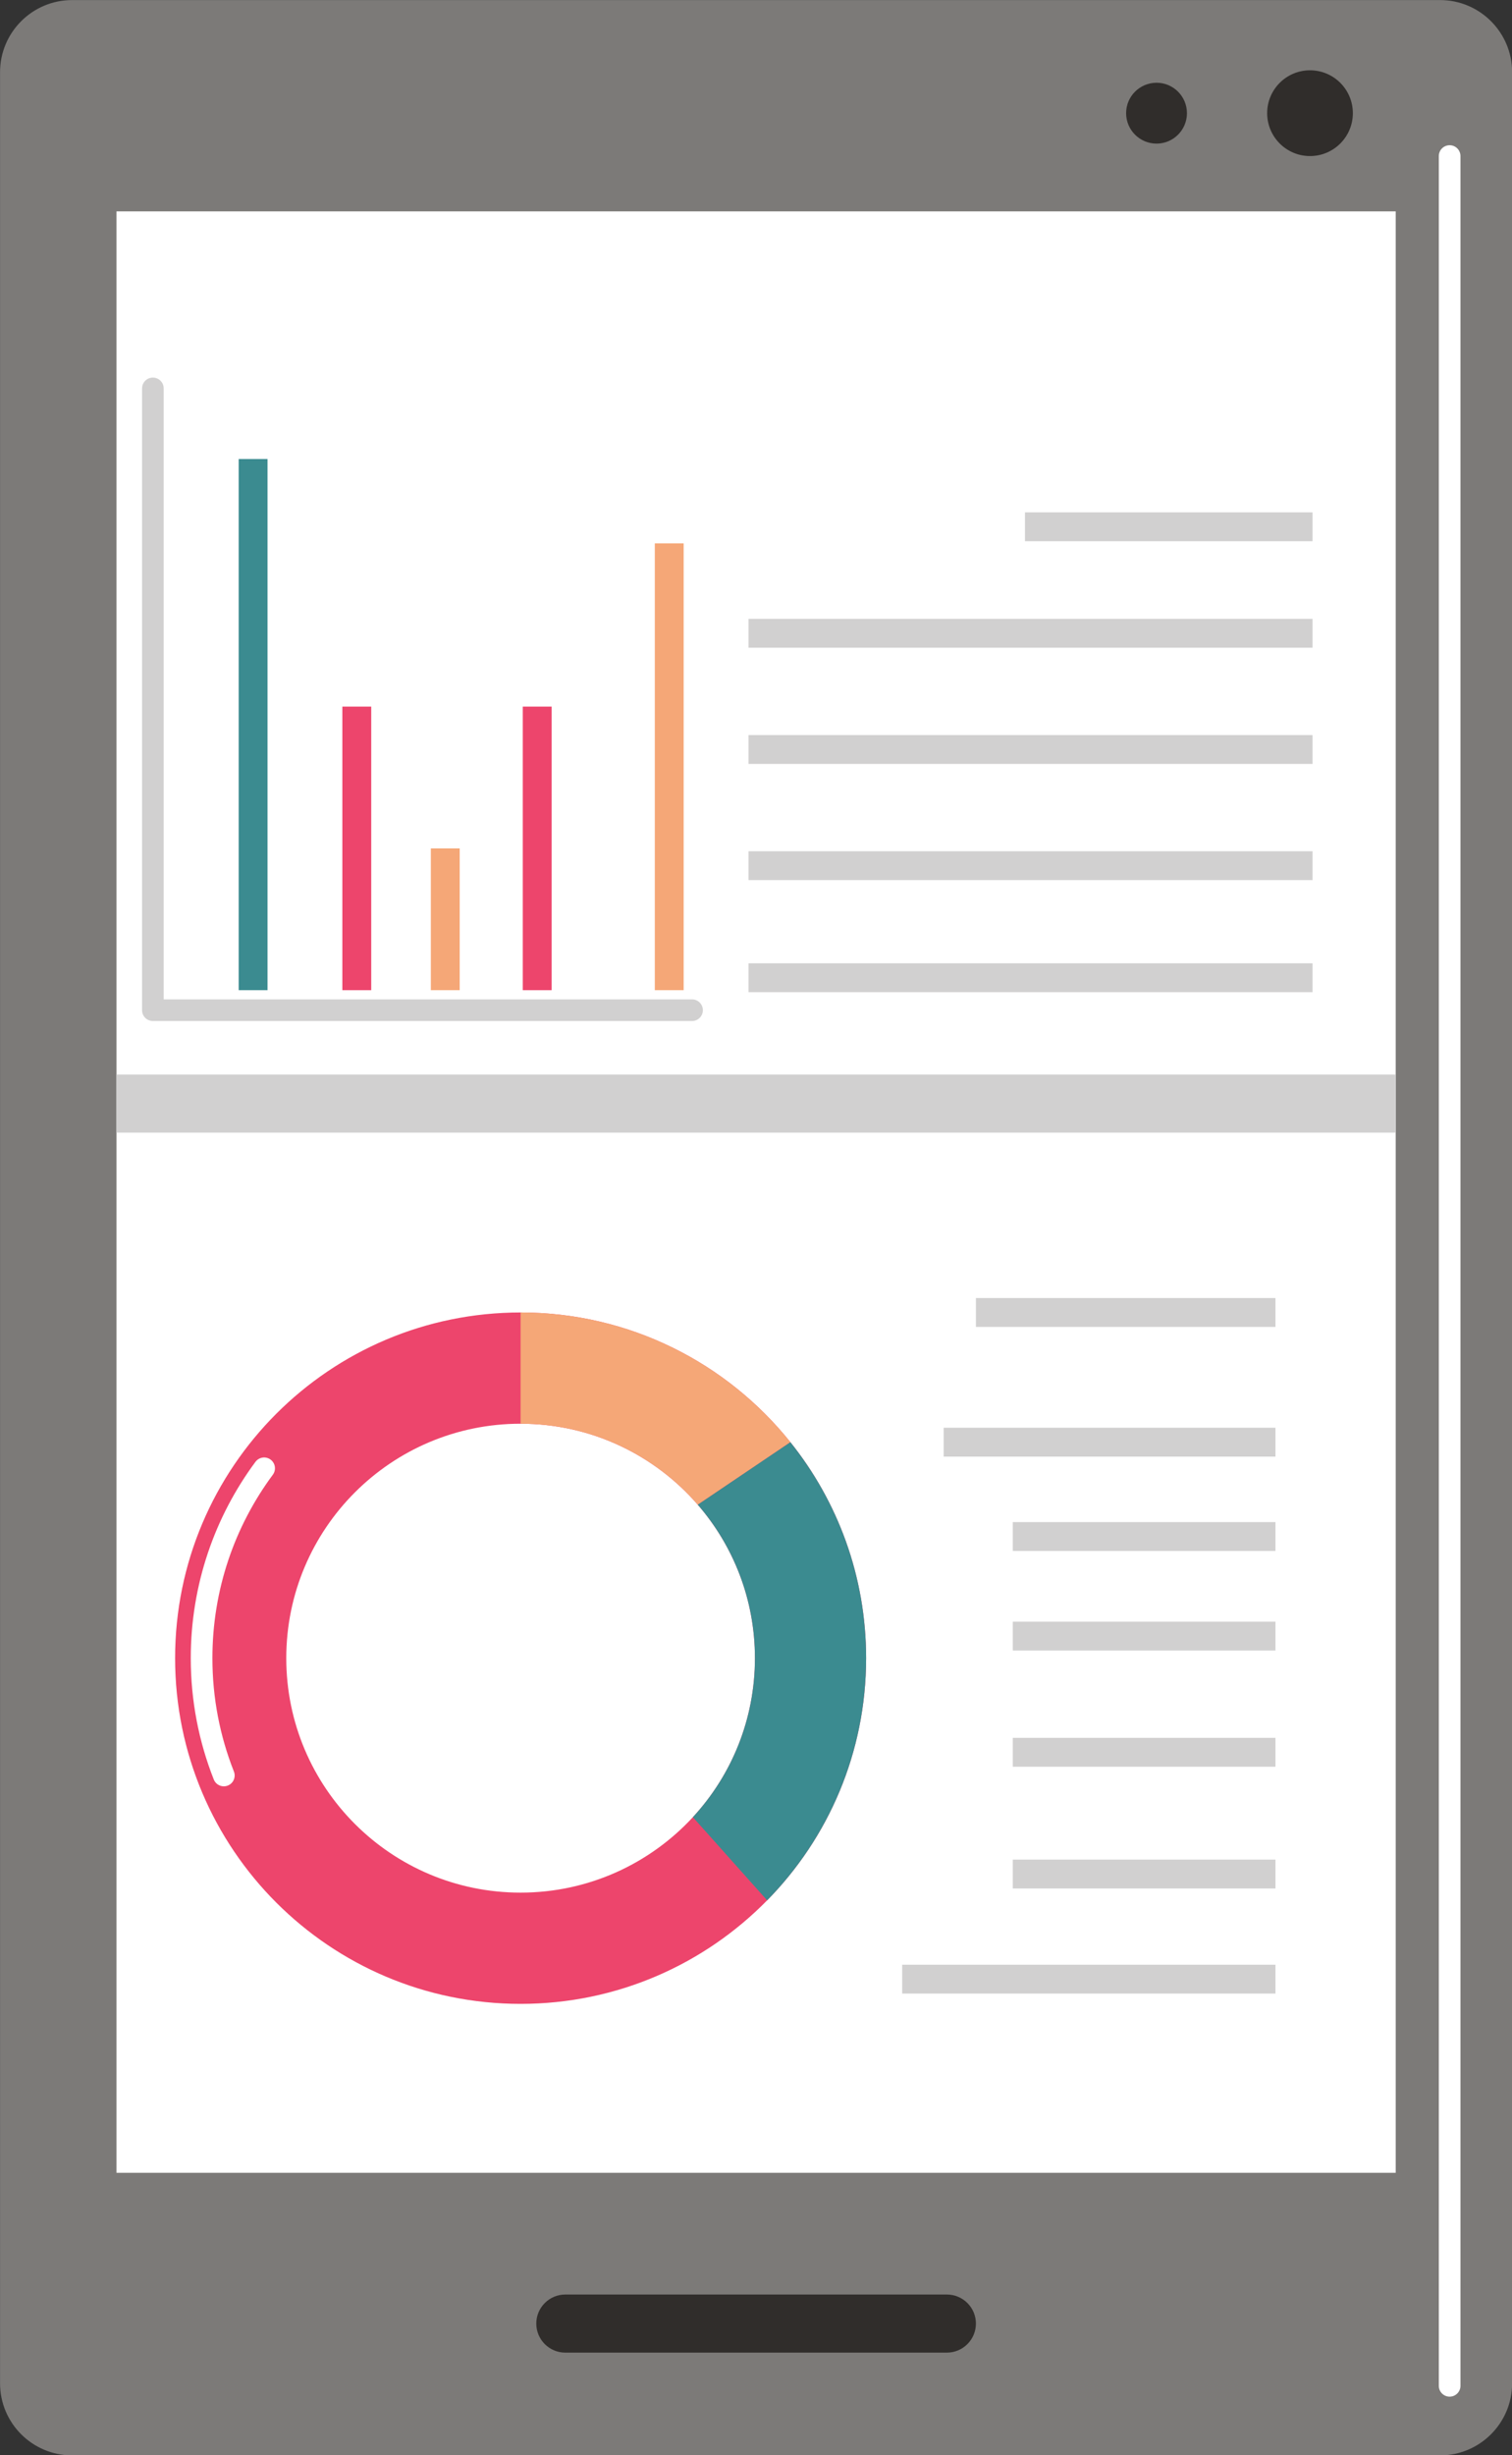 <?xml version="1.0" encoding="UTF-8"?><svg xmlns="http://www.w3.org/2000/svg" xmlns:xlink="http://www.w3.org/1999/xlink" height="1697.0" preserveAspectRatio="xMidYMid meet" version="1.0" viewBox="537.8 212.1 1045.6 1697.0" width="1045.6" zoomAndPan="magnify"><rect x="537.8" y="212.1" width="1045.6" height="1697.0" fill="#333333" stroke="none"/><g><g id="change1_1"><path d="M 587.711 1909.18 C 560.156 1909.18 537.832 1886.852 537.832 1859.32 L 537.832 262.023 C 537.832 234.477 560.156 212.145 587.711 212.145 L 1533.602 212.145 C 1561.16 212.145 1583.48 234.477 1583.48 262.023 L 1583.48 1859.32 C 1583.48 1886.852 1561.16 1909.18 1533.602 1909.18 L 587.711 1909.18" fill="#7c7a78"/></g><g id="change2_1"><path d="M 618.355 1713.859 L 618.355 358.191 L 1502.98 358.191 L 1502.98 1713.859 L 618.355 1713.859" fill="#fff"/></g><g id="change3_1"><path d="M 618.352 994.922 L 618.352 954.77 L 1502.98 954.77 L 1502.98 994.922 L 618.352 994.922" fill="#d1d0d0"/></g><g id="change4_1"><path d="M 1212.68 1818.059 C 1212.68 1829.148 1203.68 1838.141 1192.602 1838.141 L 928.73 1838.141 C 917.645 1838.141 908.66 1829.148 908.66 1818.059 C 908.66 1806.98 917.645 1797.988 928.73 1797.988 L 1192.602 1797.988 C 1203.68 1797.988 1212.68 1806.98 1212.68 1818.059" fill="#302d2b"/></g><g id="change3_2"><path d="M 1246.609 586.18 L 1445.469 586.18 L 1445.469 566.223 L 1246.609 566.223 Z M 1246.609 586.18" fill="#d1d0d0"/></g><g id="change3_3"><path d="M 1055.41 659.789 L 1445.469 659.789 L 1445.469 639.836 L 1055.41 639.836 Z M 1055.41 659.789" fill="#d1d0d0"/></g><g id="change3_4"><path d="M 1055.41 740.102 L 1445.469 740.102 L 1445.469 720.145 L 1055.41 720.145 Z M 1055.41 740.102" fill="#d1d0d0"/></g><g id="change3_5"><path d="M 1055.41 820.398 L 1445.469 820.398 L 1445.469 800.441 L 1055.41 800.441 Z M 1055.41 820.398" fill="#d1d0d0"/></g><g id="change3_6"><path d="M 1055.41 897.84 L 1445.469 897.84 L 1445.469 877.883 L 1055.41 877.883 Z M 1055.41 897.84" fill="#d1d0d0"/></g><g id="change5_1"><path d="M 702.855 896.469 L 722.809 896.469 L 722.809 529.352 L 702.855 529.352 Z M 702.855 896.469" fill="#3b8b90"/></g><g id="change6_1"><path d="M 774.555 896.469 L 794.512 896.469 L 794.512 700.48 L 774.555 700.48 Z M 774.555 896.469" fill="#ed456c"/></g><g id="change7_1"><path d="M 990.617 896.469 L 1010.57 896.469 L 1010.57 587.668 L 990.617 587.668 Z M 990.617 896.469" fill="#f5a777"/></g><g id="change6_2"><path d="M 899.32 896.469 L 919.273 896.469 L 919.273 700.48 L 899.32 700.48 Z M 899.32 896.469" fill="#ed456c"/></g><g id="change7_2"><path d="M 835.738 896.469 L 855.695 896.469 L 855.695 798.48 L 835.738 798.48 Z M 835.738 896.469" fill="#f5a777"/></g><g id="change4_2"><path d="M 1473.348 290.32 C 1473.348 306.695 1460.082 319.965 1443.707 319.965 C 1427.352 319.965 1414.086 306.695 1414.086 290.32 C 1414.086 273.957 1427.352 260.688 1443.707 260.688 C 1460.082 260.688 1473.348 273.957 1473.348 290.32" fill="#302d2b"/></g><g id="change4_3"><path d="M 1358.613 290.32 C 1358.613 301.938 1349.203 311.359 1337.598 311.359 C 1325.98 311.359 1316.547 301.938 1316.547 290.32 C 1316.547 278.715 1325.98 269.293 1337.598 269.293 C 1349.203 269.293 1358.613 278.715 1358.613 290.32" fill="#302d2b"/></g><g id="change2_2"><path d="M 1532.793 319.953 L 1532.793 1861.09 C 1532.793 1865.219 1536.145 1868.57 1540.273 1868.57 C 1544.406 1868.57 1547.758 1865.219 1547.758 1861.09 L 1547.758 319.953 C 1547.758 315.824 1544.406 312.473 1540.273 312.473 C 1536.145 312.473 1532.793 315.824 1532.793 319.953" fill="#fff"/></g><g id="change3_7"><path d="M 636.035 480.578 L 636.035 910.316 C 636.035 912.277 636.832 914.211 638.227 915.605 C 639.621 916.992 641.547 917.793 643.52 917.793 L 1016.375 917.793 C 1020.504 917.793 1023.852 914.441 1023.852 910.316 C 1023.852 906.18 1020.504 902.828 1016.375 902.828 L 651 902.828 L 651 480.578 C 651 476.441 647.648 473.094 643.52 473.094 C 639.387 473.094 636.035 476.441 636.035 480.578" fill="#d1d0d0"/></g><g id="change6_3"><path d="M 897.812 1520.211 C 808.309 1520.211 735.766 1447.672 735.766 1358.172 C 735.766 1268.66 808.309 1196.121 897.812 1196.121 C 946.781 1196.121 990.656 1217.828 1020.328 1252.102 C 1044.969 1280.52 1059.859 1317.578 1059.859 1358.172 C 1059.859 1400.57 1043.609 1439.18 1016.949 1468.059 C 987.316 1500.121 944.91 1520.211 897.812 1520.211 Z M 1084.391 1208.891 C 1040.621 1154.211 973.293 1119.23 897.812 1119.23 C 765.859 1119.23 658.891 1226.211 658.891 1358.172 C 658.891 1490.121 765.859 1597.102 897.812 1597.102 C 964.551 1597.102 1024.93 1569.738 1068.301 1525.559 C 1110.648 1482.5 1136.75 1423.34 1136.75 1358.172 C 1136.75 1301.672 1117.148 1249.781 1084.391 1208.891" fill="#ed456c"/></g><g id="change7_3"><path d="M 1084.391 1208.891 L 1020.328 1252.102 C 990.656 1217.828 946.781 1196.121 897.812 1196.121 L 897.812 1119.23 C 973.293 1119.23 1040.621 1154.211 1084.391 1208.891" fill="#f5a777"/></g><g id="change5_2"><path d="M 1136.75 1358.172 C 1136.75 1423.34 1110.648 1482.5 1068.301 1525.559 L 1016.949 1468.059 C 1043.609 1439.18 1059.859 1400.57 1059.859 1358.172 C 1059.859 1317.578 1044.969 1280.52 1020.328 1252.102 L 1084.391 1208.891 C 1117.148 1249.781 1136.75 1301.672 1136.75 1358.172" fill="#3b8b90"/></g><g id="change2_3"><path d="M 699.547 1436.5 C 689.957 1412.25 684.688 1385.852 684.688 1358.172 C 684.691 1310.648 700.207 1266.828 726.473 1231.379 C 728.934 1228.07 728.238 1223.379 724.922 1220.922 C 721.598 1218.461 716.91 1219.16 714.449 1222.48 C 686.348 1260.379 669.715 1307.359 669.719 1358.172 C 669.719 1387.75 675.359 1416.051 685.633 1442 C 687.148 1445.852 691.496 1447.73 695.34 1446.211 C 699.188 1444.691 701.066 1440.34 699.547 1436.5" fill="#fff"/></g><g id="change3_8"><path d="M 1212.68 1129.211 L 1419.809 1129.211 L 1419.809 1109.25 L 1212.68 1109.25 Z M 1212.68 1129.211" fill="#d1d0d0"/></g><g id="change3_9"><path d="M 1190.371 1218.859 L 1419.809 1218.859 L 1419.809 1198.91 L 1190.371 1198.91 Z M 1190.371 1218.859" fill="#d1d0d0"/></g><g id="change3_10"><path d="M 1238.172 1284.059 L 1419.809 1284.059 L 1419.809 1264.109 L 1238.172 1264.109 Z M 1238.172 1284.059" fill="#d1d0d0"/></g><g id="change3_11"><path d="M 1238.172 1352.891 L 1419.809 1352.891 L 1419.809 1332.941 L 1238.172 1332.941 Z M 1238.172 1352.891" fill="#d1d0d0"/></g><g id="change3_12"><path d="M 1238.172 1433.199 L 1419.809 1433.199 L 1419.809 1413.238 L 1238.172 1413.238 Z M 1238.172 1433.199" fill="#d1d0d0"/></g><g id="change3_13"><path d="M 1238.172 1517.34 L 1419.809 1517.34 L 1419.809 1497.379 L 1238.172 1497.379 Z M 1238.172 1517.34" fill="#d1d0d0"/></g><g id="change3_14"><path d="M 1161.68 1589.988 L 1419.809 1589.988 L 1419.809 1570.039 L 1161.68 1570.039 Z M 1161.68 1589.988" fill="#d1d0d0"/></g></g></svg>